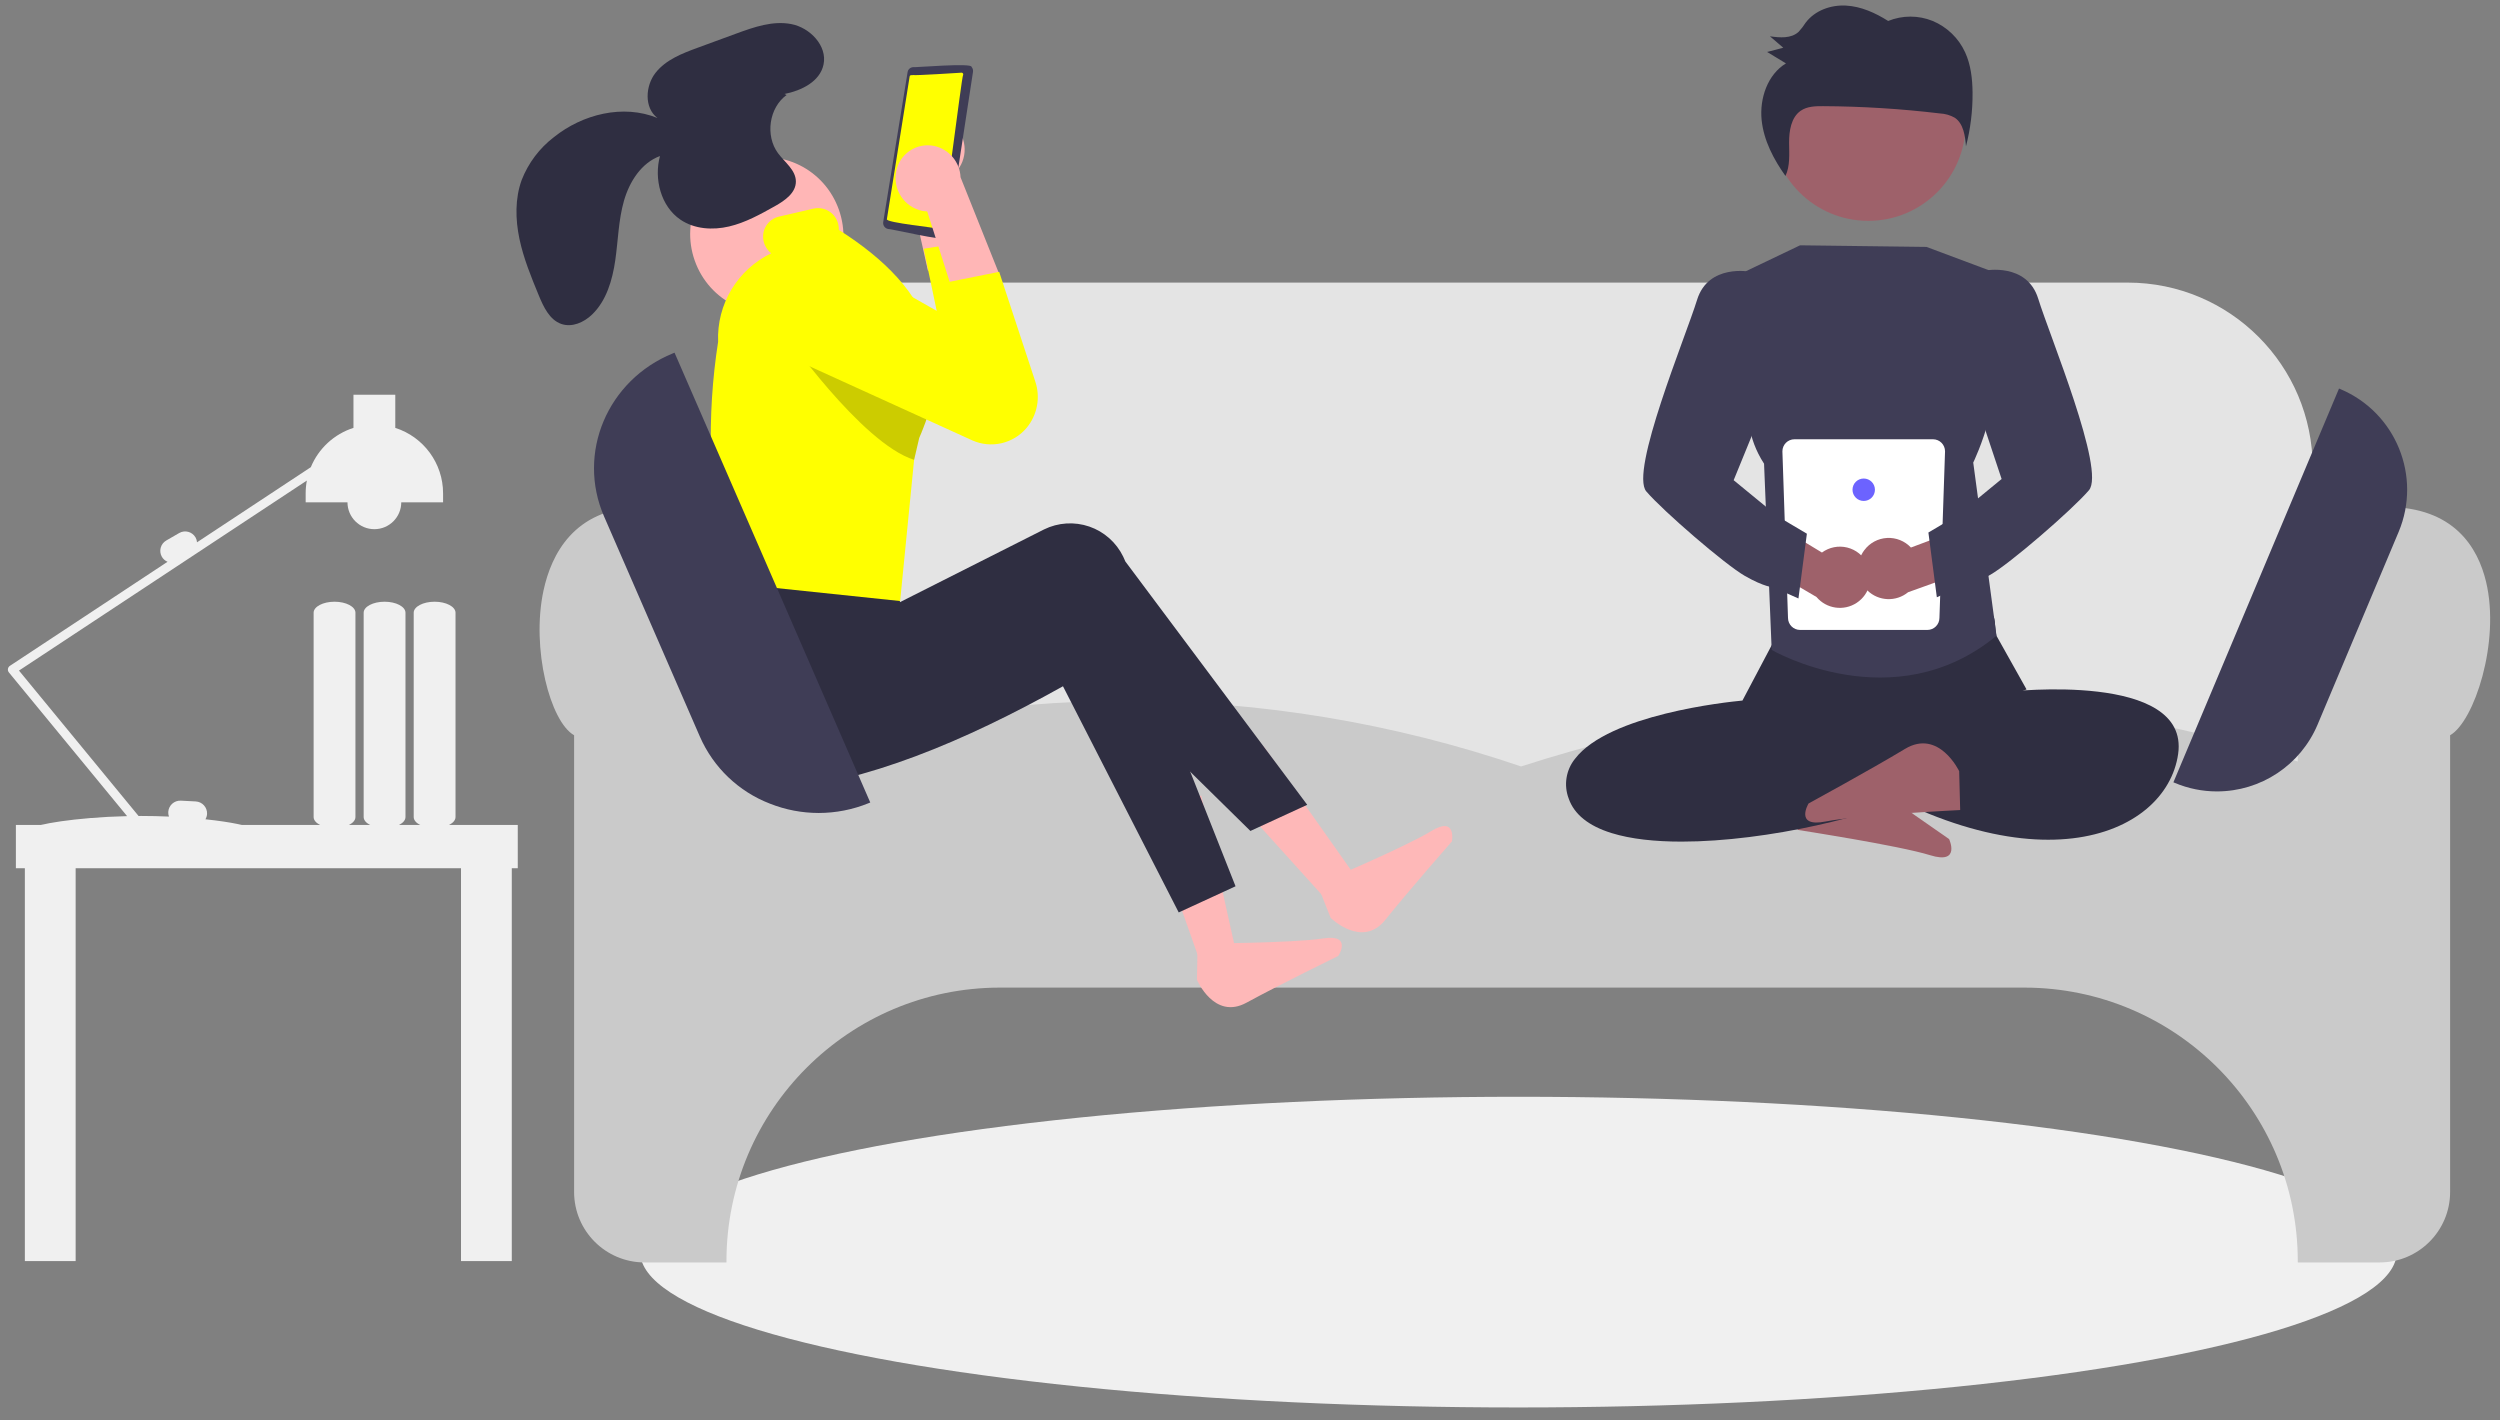 <svg width="125" height="71" viewBox="0 0 125 71" fill="none" xmlns="http://www.w3.org/2000/svg">
    <rect x="0" y="0" width="125" height="71" fill="#808080" stroke="none"/>
    <ellipse cx="75.925" cy="62.606" rx="43.913" ry="7.767" fill="#F0F0F0"/>
    <path d="M116.755 47.744H34.455V33.772H35.725V23.372C35.73 18.27 39.865 14.136 44.967 14.13H106.393C111.495 14.136 115.629 18.27 115.635 23.372V33.772H116.755V47.744Z"
          fill="#E4E4E4"/>
    <path d="M118.986 63.122H114.889V63.047C114.88 55.503 108.766 49.389 101.222 49.38H49.989C42.445 49.389 36.331 55.503 36.323 63.047V63.122H32.226C30.282 63.12 28.707 61.545 28.705 59.601V36.762C27.515 36.09 26.548 32.439 27.176 29.524C27.571 27.694 28.709 25.485 31.894 25.348C34.994 25.214 37.295 28.125 37.501 30.927C37.612 32.401 37.179 33.865 36.284 35.041H36.323V38.3C43.045 36.145 49.778 35.049 56.334 35.041C63.043 35.048 69.705 36.157 76.054 38.323C89.256 34.053 102.321 33.97 114.889 38.077V35.041H114.927C114.032 33.865 113.599 32.401 113.71 30.927C113.936 27.854 116.45 25.351 119.314 25.348H119.323C122.701 25.348 123.896 27.381 124.303 29.088C125.025 32.108 123.701 36.084 122.506 36.762V59.601C122.504 61.545 120.929 63.12 118.986 63.122Z"
          fill="#CACACA"/>
    <path d="M25.888 41.247H0.794V43.412H1.243V63.054H3.782V43.412H23.05V63.054H25.589V43.412H25.888V41.247Z"
          fill="#F0F0F0"/>
    <path d="M90.131 39.569C90.131 39.569 91.363 37.548 92.944 38.743C94.526 39.938 97.455 41.954 97.455 41.954C97.455 41.954 98.055 43.244 96.502 42.759C94.949 42.275 89.881 41.495 89.881 41.495L90.131 39.569Z"
          fill="#9E616A"/>
    <path d="M84.08 42.081C82.754 42.081 81.541 41.954 80.577 41.653C79.431 41.297 78.712 40.719 78.438 39.937C78.177 39.261 78.298 38.496 78.755 37.934C80.45 35.725 86.333 35.102 87.122 35.028L88.724 31.996C88.826 31.273 88.341 30.725 89.179 30.711L99.086 30.577C99.909 30.559 99.675 31.069 99.816 31.774L101.326 34.469L94.829 37.211L95.811 39.604L95.747 39.641C93.846 40.744 88.378 42.08 84.08 42.081Z"
          fill="#2F2E41"/>
    <path d="M100.426 34.584C100.426 34.584 109.499 33.546 108.907 37.699C108.316 41.852 101.412 44.794 90.959 37.699L92.142 35.622C92.142 35.622 96.038 35.428 98.405 34.39L100.426 34.584Z"
          fill="#2F2E41"/>
    <path d="M99.588 13.566L96.326 12.346L90.004 12.265L87.283 13.566L88.047 17.959C88.047 17.959 86.504 20.572 88.203 23.185L88.584 32.497C88.584 32.497 94.679 36.032 99.825 31.787L98.662 23.129C98.662 23.129 100.607 19.113 99.099 17.62L99.588 13.566Z"
          fill="#3F3D56"/>
    <path d="M97.959 38.56C97.959 38.56 96.943 36.422 95.247 37.447C93.55 38.472 90.428 40.174 90.428 40.174C90.428 40.174 89.698 41.394 91.292 41.073C92.887 40.752 98.009 40.502 98.009 40.502L97.959 38.56Z"
          fill="#9E616A"/>
    <path d="M96.368 31.497H90.004C89.671 31.497 89.4 31.227 89.4 30.893L89.12 22.567C89.12 22.233 89.39 21.963 89.724 21.963H96.648C96.982 21.963 97.252 22.233 97.252 22.567L96.972 30.893C96.972 31.227 96.701 31.497 96.368 31.497Z"
          fill="white"/>
    <circle cx="93.186" cy="24.487" r="0.561" fill="#6C63FF"/>
    <path d="M93.361 28.183C93.163 27.779 92.796 27.484 92.359 27.376C91.922 27.269 91.46 27.361 91.097 27.627L88.126 25.826L86.591 27.365L90.823 29.849C91.322 30.442 92.185 30.568 92.832 30.143C93.48 29.718 93.707 28.876 93.361 28.183Z"
          fill="#9E616A"/>
    <path d="M93.218 27.505C93.488 27.145 93.903 26.922 94.353 26.898C94.802 26.873 95.239 27.049 95.546 27.377L98.799 26.158L100.023 27.954L95.404 29.612C94.805 30.102 93.933 30.067 93.376 29.529C92.818 28.992 92.75 28.122 93.218 27.505Z"
          fill="#9E616A"/>
    <path d="M99.236 13.53C99.236 13.53 101.349 13.107 101.912 14.938C102.475 16.769 105.291 23.528 104.446 24.513C103.601 25.499 100.504 28.174 99.518 28.738C98.532 29.301 98.11 29.301 98.11 29.301L96.842 29.864L96.42 26.626L97.865 25.77L100.081 23.95L98.814 20.148L99.236 13.53Z"
          fill="#3F3D56"/>
    <path d="M87.528 13.589C87.528 13.589 85.415 13.167 84.852 14.998C84.289 16.828 81.473 23.587 82.317 24.573C83.162 25.559 86.26 28.234 87.246 28.797C88.232 29.361 88.654 29.361 88.654 29.361L89.922 29.924L90.344 26.685L88.899 25.829L86.683 24.01L88.725 19.011L87.528 13.589Z"
          fill="#3F3D56"/>
    <circle cx="93.414" cy="6.176" r="4.867" fill="#9E616A"/>
    <path d="M98.256 2.616C97.931 1.907 97.351 1.347 96.631 1.046C95.918 0.758 95.121 0.759 94.408 1.048C93.764 0.641 93.049 0.319 92.296 0.279C91.543 0.239 90.747 0.519 90.283 1.133C90.18 1.296 90.062 1.449 89.932 1.59C89.559 1.936 88.992 1.886 88.496 1.815C88.718 2.006 88.941 2.197 89.163 2.387C88.894 2.457 88.625 2.528 88.356 2.598C88.67 2.789 88.984 2.979 89.298 3.17C88.386 3.717 87.972 4.912 88.081 5.997C88.185 7.024 88.681 7.963 89.273 8.798C89.51 8.299 89.459 7.702 89.455 7.14C89.451 6.546 89.556 5.871 90.032 5.54C90.353 5.316 90.766 5.306 91.153 5.308C93.106 5.318 95.056 5.44 96.995 5.672C97.258 5.684 97.515 5.758 97.743 5.889C98.172 6.182 98.256 6.786 98.299 7.315C98.525 6.441 98.636 5.54 98.628 4.637C98.622 3.946 98.543 3.24 98.256 2.616Z"
          fill="#2F2E41"/>
    <path d="M59.847 48.989C59.847 48.989 60.705 51.019 62.324 50.135C63.943 49.251 66.916 47.795 66.916 47.795C66.916 47.795 67.644 46.69 66.149 46.923C64.653 47.157 59.88 47.182 59.88 47.182L59.847 48.989Z"
          fill="#FEB8B8"/>
    <path d="M47.737 6.285C48.383 6.926 48.4 7.964 47.775 8.626C47.713 8.689 47.646 8.748 47.574 8.8L49.258 14.415L46.392 13.518L45.232 8.324C44.83 7.679 44.914 6.843 45.436 6.291C45.738 5.98 46.152 5.804 46.586 5.803C47.019 5.802 47.434 5.976 47.737 6.285Z"
          fill="#FFB6B6"/>
    <path d="M59.907 47.816L61.708 47.182L60.062 39.779L57.404 40.716L59.907 47.816Z" fill="#FEB8B8"/>
    <path d="M66.534 45.896C66.534 45.896 68.107 47.438 69.261 45.998C70.414 44.558 72.596 42.069 72.596 42.069C72.596 42.069 72.842 40.768 71.552 41.56C70.262 42.353 65.867 44.216 65.867 44.216L66.534 45.896Z"
          fill="#FEB8B8"/>
    <path d="M66.136 44.791L67.553 43.511L63.181 37.316L61.09 39.205L66.136 44.791Z" fill="#FEB8B8"/>
    <path d="M48.686 12.036L49.015 13.036L50.493 17.526C50.698 18.123 50.656 18.778 50.378 19.345C50.099 19.912 49.607 20.345 49.009 20.548C48.462 20.727 47.867 20.697 47.341 20.463L39.023 16.677C38.36 16.385 37.858 15.818 37.647 15.125C37.437 14.431 37.539 13.681 37.928 13.069C38.599 12.016 39.974 11.665 41.068 12.269L46.835 15.543L46.184 12.438L48.686 12.036Z"
          fill="#FFFF00"/>
    <path d="M61.777 44.314L58.936 45.622L53.149 34.313C48.188 37.082 43.309 39.129 38.612 39.549C37.003 39.679 35.587 38.493 35.434 36.886C35.426 36.81 35.421 36.734 35.419 36.658C35.38 34.903 35.695 32.897 36.149 30.791L44.139 30.89L44.79 31.888L51.994 28.252C52.699 27.904 53.514 27.852 54.258 28.108C55.001 28.364 55.612 28.906 55.955 29.614C55.993 29.693 56.029 29.773 56.061 29.854L61.777 44.314Z"
          fill="#2F2E41"/>
    <path d="M65.361 40.24L62.52 41.548L53.356 32.533C48.395 35.302 43.516 37.349 38.819 37.769C37.21 37.899 35.794 36.713 35.641 35.106C35.633 35.03 35.628 34.955 35.626 34.879C35.587 33.123 35.902 31.117 36.356 29.011L44.81 26.808L44.997 30.108L52.201 26.472C52.906 26.124 53.721 26.073 54.465 26.328C55.208 26.584 55.819 27.127 56.161 27.834C56.2 27.913 56.236 27.993 56.268 28.074L65.361 40.24Z"
          fill="#2F2E41"/>
    <ellipse cx="38.341" cy="11.759" rx="3.822" ry="3.907" transform="rotate(-19.413 38.341 11.759)"
             fill="#FFB6B6"/>
    <path d="M44.161 11.099C44.134 11.262 44.241 11.416 44.403 11.449C44.504 11.427 47.284 12.089 47.29 11.899C47.354 11.852 47.398 11.781 47.409 11.703L48.65 3.594C48.664 3.504 48.637 3.412 48.577 3.344C48.615 3.133 45.764 3.379 45.656 3.358C45.517 3.364 45.401 3.468 45.38 3.606L44.161 11.099Z"
          fill="#3F3D56"/>
    <path d="M48.075 3.634C48.075 3.634 45.671 3.79 45.698 3.75C45.638 3.769 45.489 3.725 45.482 3.827L44.344 10.956C44.25 11.136 46.921 11.392 46.962 11.449C47.184 11.499 48.074 3.799 48.161 3.73C48.168 3.685 48.137 3.643 48.093 3.635C48.087 3.634 48.081 3.634 48.075 3.634Z"
          fill="#FFFF00"/>
    <path d="M41.94 11.493C41.943 11.399 41.934 11.306 41.913 11.214C41.787 10.659 41.237 10.309 40.681 10.43L38.938 10.833C38.673 10.897 38.444 11.064 38.303 11.297C38.161 11.531 38.119 11.811 38.184 12.076C38.239 12.309 38.372 12.517 38.56 12.665C36.872 13.477 35.829 15.215 35.906 17.087C35.334 20.748 35.397 24.727 36.322 29.141L45.007 30.052L45.705 22.992L45.96 21.896C46.029 21.739 46.094 21.584 46.152 21.428C46.505 20.558 46.709 19.634 46.755 18.695C46.781 18.025 46.699 17.355 46.512 16.711C45.913 14.65 44.252 12.959 41.94 11.493Z"
          fill="#FFFF00"/>
    <path opacity="0.2"
          d="M46.755 18.695C46.709 19.634 46.505 20.557 46.152 21.428C46.094 21.584 46.029 21.739 45.96 21.896L45.705 22.992C43.048 22.157 39.158 16.553 39.158 16.553L41.367 15.256L46.755 18.695Z"
          fill="black"/>
    <path d="M44.806 8.585C44.636 9.479 45.208 10.346 46.097 10.54C46.184 10.558 46.272 10.569 46.361 10.572L48.141 16.157L50.003 13.807L48.028 8.864C47.995 8.103 47.454 7.46 46.711 7.298C46.287 7.21 45.845 7.297 45.487 7.539C45.128 7.782 44.882 8.159 44.806 8.585Z"
          fill="#FFB6B6"/>
    <path d="M47.195 14.145L49.959 13.592L51.766 19.081C52.031 19.876 51.866 20.752 51.328 21.396C50.664 22.185 49.557 22.439 48.614 22.019L40.296 18.233C39.084 17.692 38.508 16.298 38.982 15.059C39.209 14.46 39.67 13.978 40.259 13.724C40.847 13.471 41.514 13.466 42.106 13.712C42.186 13.745 42.265 13.783 42.342 13.825L48.108 17.098L47.195 14.145Z"
          fill="#FFFF00"/>
    <path d="M39.571 1.205C38.641 1.023 37.703 1.353 36.818 1.677C36.177 1.912 35.536 2.147 34.895 2.383C34.117 2.668 33.3 2.981 32.782 3.634C32.264 4.287 32.2 5.394 32.873 5.9C31.156 5.199 29.134 5.706 27.697 6.856C26.974 7.409 26.417 8.149 26.085 8.997C25.747 9.926 25.767 10.963 25.971 11.94C26.176 12.916 26.558 13.845 26.938 14.768C27.177 15.348 27.479 15.991 28.062 16.196C28.601 16.386 29.198 16.119 29.607 15.724C30.319 15.035 30.619 14.012 30.763 13.018C30.906 12.024 30.923 11.003 31.198 10.04C31.474 9.077 32.072 8.142 32.999 7.802C32.689 8.944 33.044 10.319 34.022 10.983C34.725 11.461 35.637 11.516 36.453 11.324C37.269 11.132 38.013 10.718 38.744 10.309C39.24 10.031 39.801 9.645 39.794 9.066C39.786 8.499 39.239 8.116 38.901 7.66C38.25 6.779 38.456 5.379 39.329 4.751L39.222 4.7C40.069 4.531 40.997 4.084 41.177 3.226C41.374 2.289 40.5 1.387 39.571 1.205Z"
          fill="#2F2E41"/>
    <path d="M40.934 40.649C40.101 40.648 39.275 40.491 38.501 40.184C36.931 39.58 35.669 38.373 34.995 36.832L30.204 25.823C28.827 22.658 30.37 18.999 33.645 17.668L33.727 17.635L43.513 40.125L43.432 40.158C42.639 40.482 41.791 40.648 40.934 40.649Z"
          fill="#3F3D56"/>
    <path d="M110.845 39.571C110.123 39.571 109.407 39.426 108.74 39.145L108.67 39.116L116.951 19.427L117.02 19.456C119.793 20.626 121.095 23.82 119.932 26.595L115.878 36.233C115.024 38.257 113.041 39.572 110.845 39.571Z"
          fill="#3F3D56"/>
    <path d="M0.397 33.446C0.406 33.383 0.442 33.327 0.495 33.292L8.377 28.089C8.258 28.039 8.159 27.952 8.094 27.841C7.93 27.555 8.028 27.19 8.313 27.025L8.96 26.651C9.245 26.487 9.61 26.585 9.776 26.87C9.819 26.945 9.844 27.029 9.851 27.115L15.541 23.359C15.928 22.422 16.708 21.703 17.673 21.394V19.738H19.764V21.394C21.187 21.849 22.154 23.172 22.154 24.667V25.115H20.063C20.063 25.857 19.461 26.459 18.718 26.459C17.976 26.459 17.374 25.857 17.374 25.115H15.283V24.667C15.283 24.452 15.303 24.238 15.343 24.027L0.949 33.529L6.928 40.799C6.975 40.799 7.021 40.798 7.068 40.798C7.545 40.798 8.007 40.81 8.448 40.829C8.421 40.755 8.409 40.677 8.413 40.598C8.432 40.269 8.712 40.017 9.041 40.033L9.787 40.072C10.116 40.09 10.369 40.37 10.353 40.7C10.347 40.793 10.319 40.884 10.272 40.964C11.59 41.104 12.445 41.297 12.445 41.396C12.445 41.557 10.15 41.404 7.278 41.396C7.251 41.472 7.186 41.528 7.106 41.542C7.027 41.556 6.946 41.526 6.895 41.463L6.839 41.396C3.976 41.404 1.691 41.556 1.691 41.396C1.691 41.244 3.722 40.867 6.355 40.807L0.445 33.622C0.405 33.573 0.387 33.509 0.397 33.446Z"
          fill="#F0F0F0"/>
    <path d="M20.685 40.851V30.637C20.685 30.333 21.154 30.086 21.731 30.086C22.307 30.086 22.776 30.333 22.776 30.637V40.851C22.776 41.154 22.307 41.401 21.731 41.401C21.154 41.401 20.685 41.154 20.685 40.851Z"
          fill="#F0F0F0"/>
    <path d="M18.183 40.851V30.637C18.183 30.333 18.652 30.086 19.229 30.086C19.805 30.086 20.274 30.333 20.274 30.637V40.851C20.274 41.154 19.805 41.401 19.229 41.401C18.652 41.401 18.183 41.154 18.183 40.851Z"
          fill="#F0F0F0"/>
    <path d="M15.681 40.851V30.637C15.681 30.333 16.15 30.086 16.727 30.086C17.303 30.086 17.772 30.333 17.772 30.637V40.851C17.772 41.154 17.303 41.401 16.727 41.401C16.15 41.401 15.681 41.154 15.681 40.851Z"
          fill="#F0F0F0"/>
</svg>
